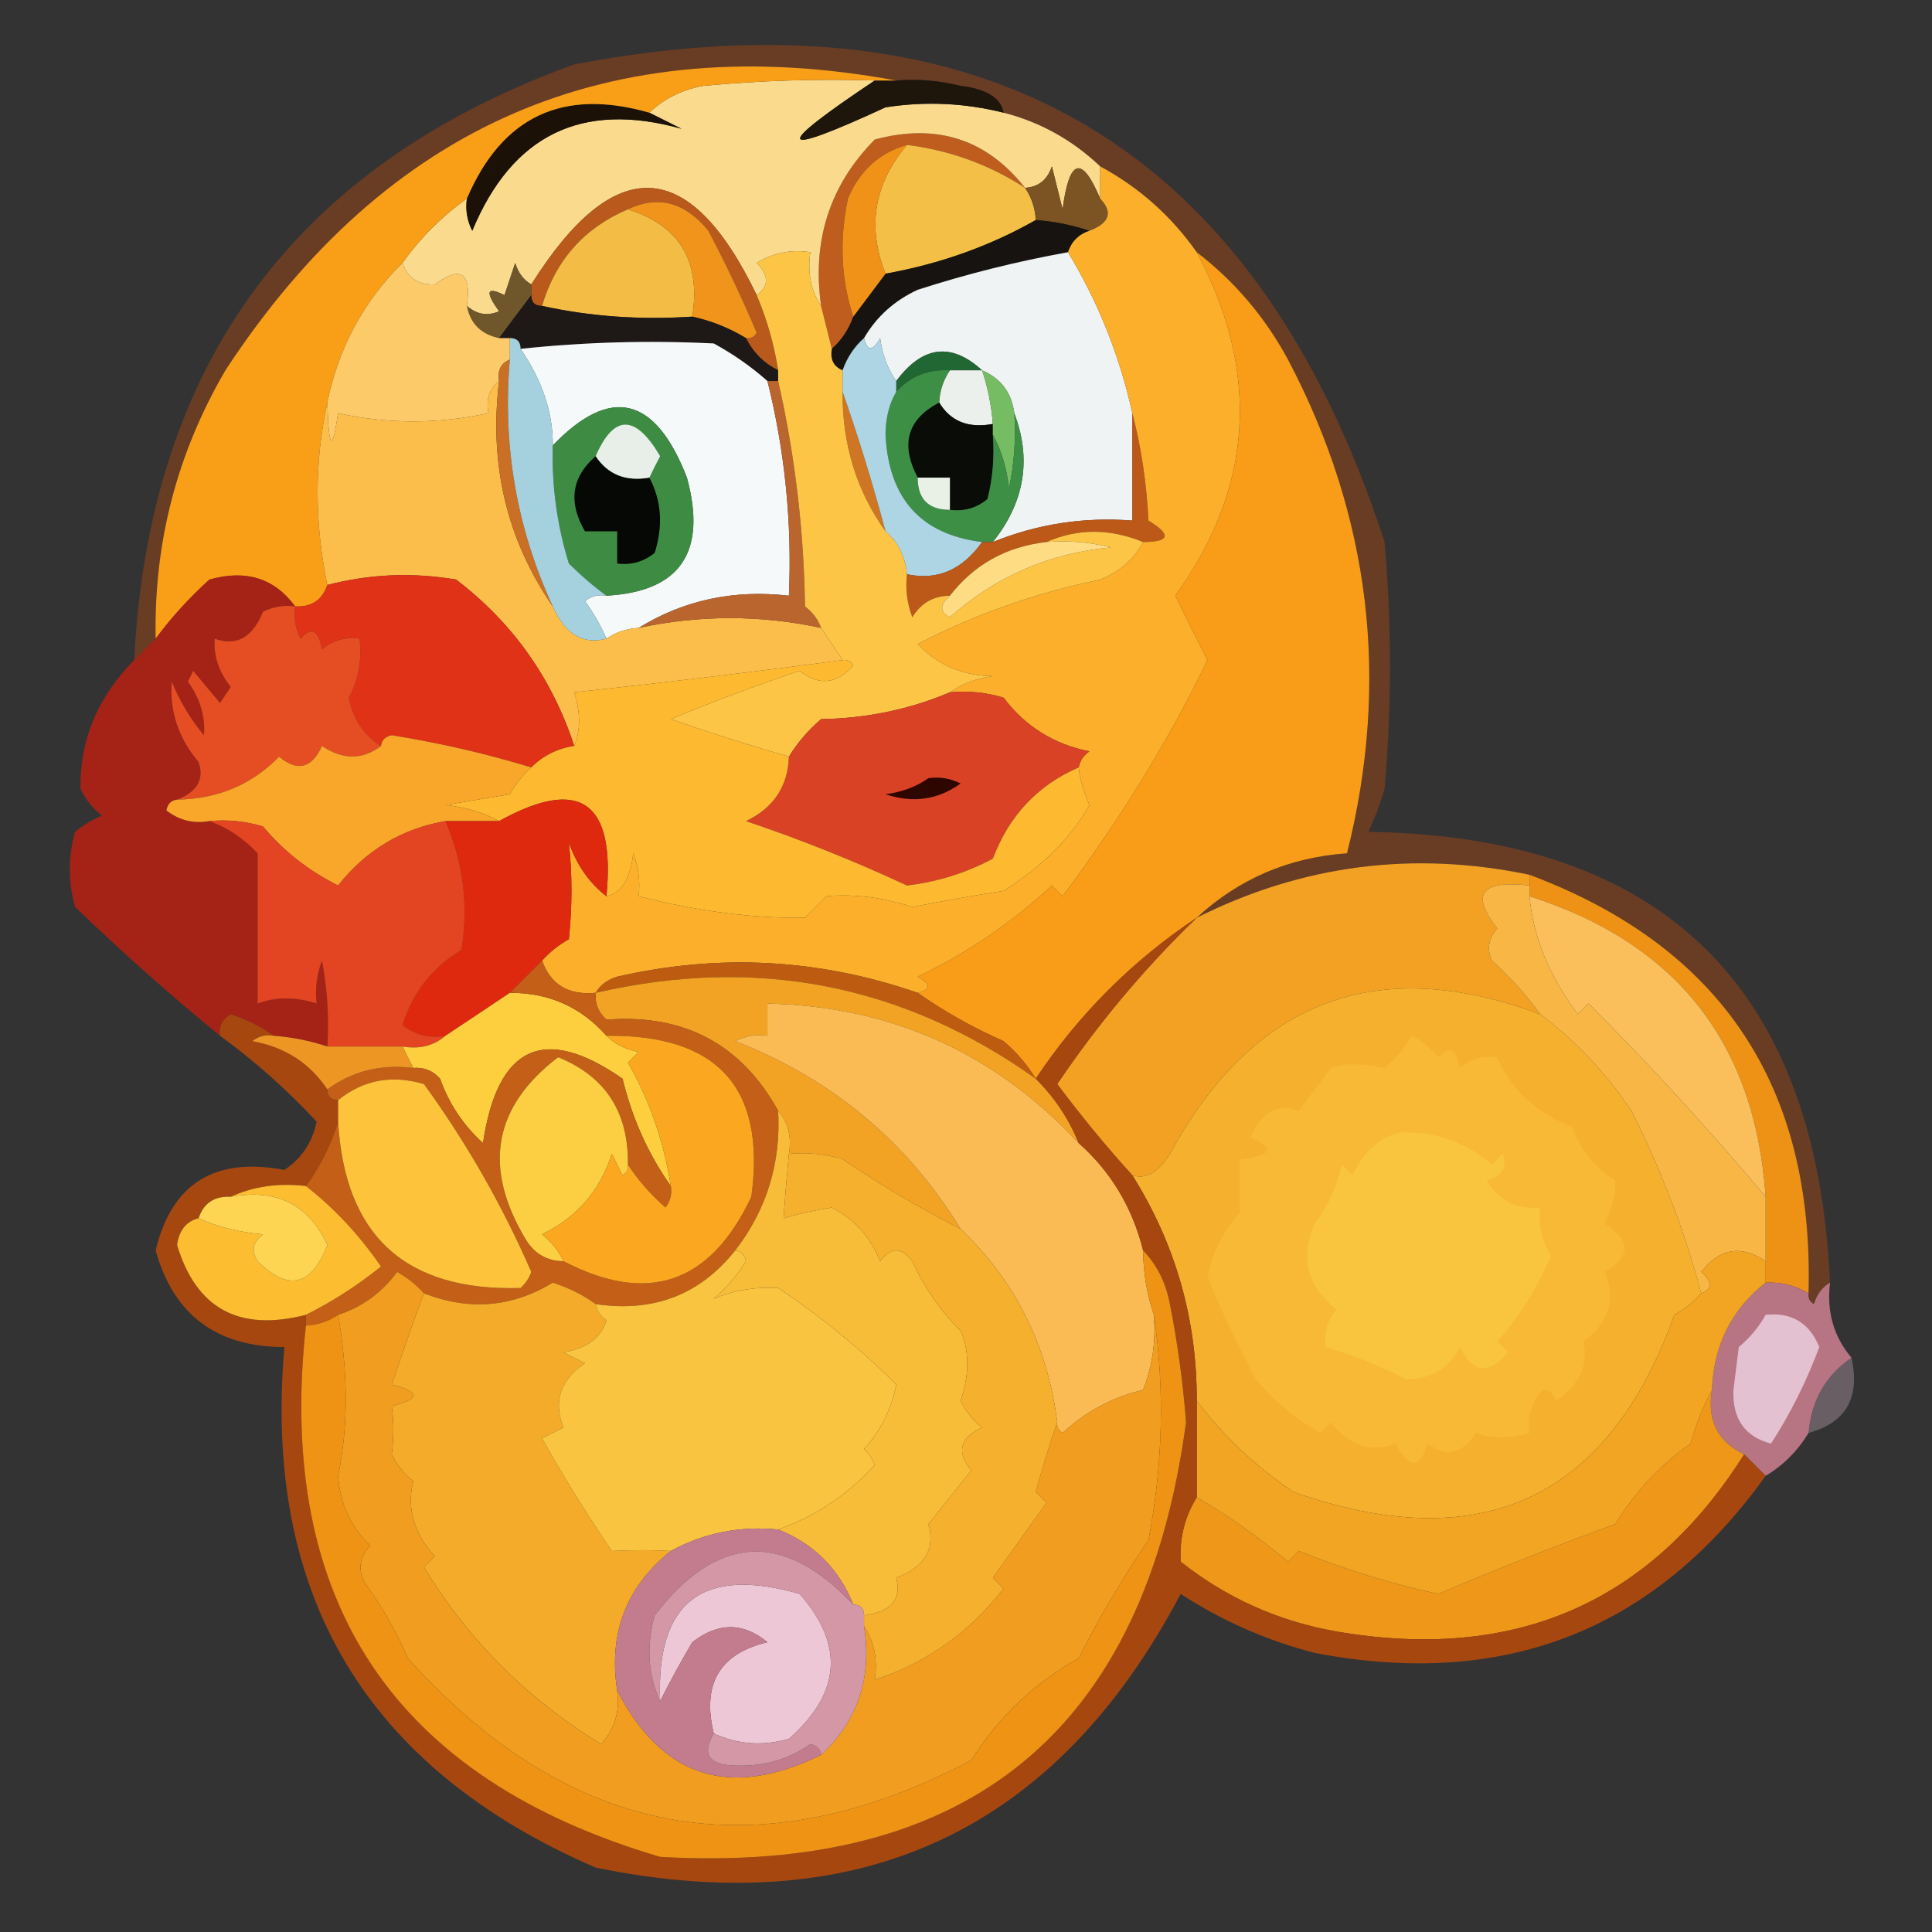 <?xml version="1.0" encoding="UTF-8"?>
<!DOCTYPE svg PUBLIC "-//W3C//DTD SVG 1.1//EN" "http://www.w3.org/Graphics/SVG/1.1/DTD/svg11.dtd">
<svg xmlns="http://www.w3.org/2000/svg" version="1.1" width="180px" height="180px" style="shape-rendering:geometricPrecision; text-rendering:geometricPrecision; image-rendering:optimizeQuality; fill-rule:evenodd; clip-rule:evenodd" xmlns:xlink="http://www.w3.org/1999/xlink">
<rect width="100%" height="100%" fill="#333333" stroke="none"/>
<g><path style="opacity:0.416" fill="#b44910" d="M 170.5,119.5 C 169.778,119.918 169.278,120.584 169,121.5C 168.601,121.272 168.435,120.938 168.5,120.5C 169.03,101.194 160.363,88.194 142.5,81.5C 131.662,79.237 121.328,80.571 111.5,85.5C 115.415,81.879 120.082,79.879 125.5,79.5C 129.527,63.445 127.694,48.111 120,33.5C 117.86,29.538 115.027,26.204 111.5,23.5C 109.12,20.119 106.12,17.453 102.5,15.5C 99.909,13.039 96.909,11.372 93.5,10.5C 93.252,9.124 91.919,8.29 89.5,8C 87.527,7.505 85.527,7.338 83.5,7.5C 56.85,2.572 36.016,11.572 21,34.5C 16.491,42.224 14.324,50.557 14.5,59.5C 13.833,60.167 13.167,60.833 12.5,61.5C 13.885,33.886 27.552,15.386 53.5,6C 91.827,-1.317 116.994,13.517 129,50.5C 129.667,58.167 129.667,65.833 129,73.5C 128.598,74.872 128.098,76.205 127.5,77.5C 154.922,77.921 169.256,91.921 170.5,119.5 Z"/></g>
<g><path style="opacity:1" fill="#be5d1d" d="M 95.5,17.5 C 92.162,15.334 88.495,14.001 84.5,13.5C 81.909,14.254 80.076,15.921 79,18.5C 78.19,22.358 78.357,26.024 79.5,29.5C 79.068,30.709 78.401,31.709 77.5,32.5C 77.167,31.167 76.833,29.833 76.5,28.5C 75.641,22.412 77.307,17.245 81.5,13C 87.25,11.453 91.916,12.953 95.5,17.5 Z"/></g>
<g><path style="opacity:1" fill="#fadb8e" d="M 81.5,7.5 C 71.904,13.905 72.237,14.739 82.5,10C 86.203,9.421 89.869,9.588 93.5,10.5C 96.909,11.372 99.909,13.039 102.5,15.5C 102.5,16.5 102.5,17.5 102.5,18.5C 100.79,14.432 99.623,14.765 99,19.5C 98.667,18.167 98.333,16.833 98,15.5C 97.583,16.756 96.75,17.423 95.5,17.5C 91.916,12.953 87.25,11.453 81.5,13C 77.307,17.245 75.641,22.412 76.5,28.5C 75.549,27.081 75.216,25.415 75.5,23.5C 73.712,23.215 72.045,23.548 70.5,24.5C 71.653,25.687 71.653,26.687 70.5,27.5C 64.258,14.522 57.258,14.189 49.5,26.5C 48.778,26.082 48.278,25.416 48,24.5C 47.667,25.5 47.333,26.5 47,27.5C 45.334,26.66 45.167,27.16 46.5,29C 45.423,29.47 44.423,29.303 43.5,28.5C 43.935,25.387 42.935,24.721 40.5,26.5C 38.962,26.547 37.962,25.88 37.5,24.5C 39.167,22.167 41.167,20.167 43.5,18.5C 43.35,19.552 43.517,20.552 44,21.5C 47.715,12.559 54.215,9.392 63.5,12C 62.473,11.487 61.473,10.987 60.5,10.5C 61.842,9.207 63.509,8.374 65.5,8C 70.823,7.501 76.156,7.334 81.5,7.5 Z"/></g>
<g><path style="opacity:1" fill="#1b1107" d="M 60.5,10.5 C 61.473,10.987 62.473,11.487 63.5,12C 54.215,9.392 47.715,12.559 44,21.5C 43.517,20.552 43.35,19.552 43.5,18.5C 46.773,10.85 52.44,8.183 60.5,10.5 Z"/></g>
<g><path style="opacity:0.999" fill="#1e150b" d="M 81.5,7.5 C 82.167,7.5 82.833,7.5 83.5,7.5C 85.527,7.338 87.527,7.505 89.5,8C 91.919,8.29 93.252,9.124 93.5,10.5C 89.869,9.588 86.203,9.421 82.5,10C 72.237,14.739 71.904,13.905 81.5,7.5 Z"/></g>
<g><path style="opacity:1" fill="#ba591c" d="M 70.5,27.5 C 71.455,29.746 72.122,32.079 72.5,34.5C 71.167,33.833 70.167,32.833 69.5,31.5C 69.938,31.565 70.272,31.399 70.5,31C 69.145,27.788 67.645,24.622 66,21.5C 63.817,18.83 61.317,18.163 58.5,19.5C 54.435,21.233 51.768,24.233 50.5,28.5C 49.833,28.5 49.5,28.167 49.5,27.5C 49.5,27.167 49.5,26.833 49.5,26.5C 57.258,14.189 64.258,14.522 70.5,27.5 Z"/></g>
<g><path style="opacity:1" fill="#f4bf46" d="M 84.5,13.5 C 88.495,14.001 92.162,15.334 95.5,17.5C 96.11,18.391 96.443,19.391 96.5,20.5C 92.246,22.921 87.579,24.588 82.5,25.5C 80.765,21.131 81.431,17.131 84.5,13.5 Z"/></g>
<g><path style="opacity:1" fill="#7c5322" d="M 102.5,18.5 C 103.715,19.779 103.382,20.779 101.5,21.5C 99.85,20.952 98.183,20.619 96.5,20.5C 96.443,19.391 96.11,18.391 95.5,17.5C 96.75,17.423 97.583,16.756 98,15.5C 98.333,16.833 98.667,18.167 99,19.5C 99.623,14.765 100.79,14.432 102.5,18.5 Z"/></g>
<g><path style="opacity:1" fill="#171310" d="M 96.5,20.5 C 98.183,20.619 99.85,20.952 101.5,21.5C 100.5,21.833 99.833,22.5 99.5,23.5C 94.772,24.349 90.105,25.515 85.5,27C 83.34,27.996 81.673,29.496 80.5,31.5C 79.599,32.291 78.932,33.291 78.5,34.5C 77.662,34.158 77.328,33.492 77.5,32.5C 78.401,31.709 79.068,30.709 79.5,29.5C 80.5,28.167 81.5,26.833 82.5,25.5C 87.579,24.588 92.246,22.921 96.5,20.5 Z"/></g>
<g><path style="opacity:1" fill="#f3bd45" d="M 58.5,19.5 C 63.31,21.006 65.31,24.34 64.5,29.5C 59.637,29.82 54.97,29.486 50.5,28.5C 51.768,24.233 54.435,21.233 58.5,19.5 Z"/></g>
<g><path style="opacity:1" fill="#f0941c" d="M 58.5,19.5 C 61.317,18.163 63.817,18.83 66,21.5C 67.645,24.622 69.145,27.788 70.5,31C 70.272,31.399 69.938,31.565 69.5,31.5C 67.951,30.559 66.284,29.892 64.5,29.5C 65.31,24.34 63.31,21.006 58.5,19.5 Z"/></g>
<g><path style="opacity:1" fill="#f0f3f4" d="M 99.5,23.5 C 102.307,28.123 104.307,33.123 105.5,38.5C 105.5,41.833 105.5,45.167 105.5,48.5C 100.969,48.15 96.636,48.817 92.5,50.5C 95.461,46.792 96.127,42.792 94.5,38.5C 94.262,36.596 93.262,35.262 91.5,34.5C 88.623,31.873 85.956,32.206 83.5,35.5C 82.71,34.392 82.21,33.058 82,31.5C 81.31,32.738 80.81,32.738 80.5,31.5C 81.673,29.496 83.34,27.996 85.5,27C 90.105,25.515 94.772,24.349 99.5,23.5 Z"/></g>
<g><path style="opacity:1" fill="#f19218" d="M 84.5,13.5 C 81.431,17.131 80.765,21.131 82.5,25.5C 81.5,26.833 80.5,28.167 79.5,29.5C 78.357,26.024 78.19,22.358 79,18.5C 80.076,15.921 81.909,14.254 84.5,13.5 Z"/></g>
<g><path style="opacity:1" fill="#70572b" d="M 49.5,26.5 C 49.5,26.833 49.5,27.167 49.5,27.5C 48.512,28.795 47.512,30.128 46.5,31.5C 44.81,31.144 43.81,30.144 43.5,28.5C 44.423,29.303 45.423,29.47 46.5,29C 45.167,27.16 45.334,26.66 47,27.5C 47.333,26.5 47.667,25.5 48,24.5C 48.278,25.416 48.778,26.082 49.5,26.5 Z"/></g>
<g><path style="opacity:1" fill="#f99e17" d="M 83.5,7.5 C 82.833,7.5 82.167,7.5 81.5,7.5C 76.156,7.334 70.823,7.501 65.5,8C 63.509,8.374 61.842,9.207 60.5,10.5C 52.44,8.183 46.773,10.85 43.5,18.5C 41.167,20.167 39.167,22.167 37.5,24.5C 33.879,28.071 31.546,32.404 30.5,37.5C 29.289,43.023 29.289,48.69 30.5,54.5C 30.027,55.906 29.027,56.573 27.5,56.5C 25.571,53.865 22.904,53.032 19.5,54C 17.598,55.73 15.931,57.563 14.5,59.5C 14.324,50.557 16.491,42.224 21,34.5C 36.016,11.572 56.85,2.572 83.5,7.5 Z"/></g>
<g><path style="opacity:1" fill="#1e1916" d="M 49.5,27.5 C 49.5,28.167 49.833,28.5 50.5,28.5C 54.97,29.486 59.637,29.82 64.5,29.5C 66.284,29.892 67.951,30.559 69.5,31.5C 70.167,32.833 71.167,33.833 72.5,34.5C 72.5,34.833 72.5,35.167 72.5,35.5C 72.167,35.5 71.833,35.5 71.5,35.5C 69.99,34.164 68.323,32.997 66.5,32C 60.496,31.7 54.496,31.866 48.5,32.5C 48.5,31.833 48.167,31.5 47.5,31.5C 47.167,31.5 46.833,31.5 46.5,31.5C 47.512,30.128 48.512,28.795 49.5,27.5 Z"/></g>
<g><path style="opacity:1" fill="#f6f9fa" d="M 71.5,35.5 C 73.132,42.044 73.799,48.711 73.5,55.5C 68.36,54.91 63.693,55.91 59.5,58.5C 58.391,58.557 57.391,58.89 56.5,59.5C 55.972,58.279 55.305,57.113 54.5,56C 55.094,55.536 55.761,55.369 56.5,55.5C 63.382,55.114 65.882,51.447 64,44.5C 61.051,36.899 56.884,35.899 51.5,41.5C 51.534,38.472 50.534,35.472 48.5,32.5C 54.496,31.866 60.496,31.7 66.5,32C 68.323,32.997 69.99,34.164 71.5,35.5 Z"/></g>
<g><path style="opacity:1" fill="#216733" d="M 91.5,34.5 C 90.5,34.5 89.5,34.5 88.5,34.5C 86.486,34.392 84.82,35.058 83.5,36.5C 83.5,36.167 83.5,35.833 83.5,35.5C 85.956,32.206 88.623,31.873 91.5,34.5 Z"/></g>
<g><path style="opacity:1" fill="#fdca6a" d="M 37.5,24.5 C 37.962,25.88 38.962,26.547 40.5,26.5C 42.935,24.721 43.935,25.387 43.5,28.5C 43.81,30.144 44.81,31.144 46.5,31.5C 46.833,31.5 47.167,31.5 47.5,31.5C 47.5,32.167 47.5,32.833 47.5,33.5C 46.662,33.842 46.328,34.508 46.5,35.5C 45.596,36.209 45.263,37.209 45.5,38.5C 40.807,39.513 36.14,39.513 31.5,38.5C 30.955,42.172 30.622,41.838 30.5,37.5C 31.546,32.404 33.879,28.071 37.5,24.5 Z"/></g>
<g><path style="opacity:1" fill="#ecf0ec" d="M 88.5,34.5 C 89.5,34.5 90.5,34.5 91.5,34.5C 92.038,36.117 92.371,37.784 92.5,39.5C 90.219,39.923 88.552,39.256 87.5,37.5C 87.557,36.391 87.89,35.391 88.5,34.5 Z"/></g>
<g><path style="opacity:1" fill="#0a0c08" d="M 87.5,37.5 C 88.552,39.256 90.219,39.923 92.5,39.5C 92.5,39.833 92.5,40.167 92.5,40.5C 92.662,42.527 92.496,44.527 92,46.5C 90.989,47.337 89.822,47.67 88.5,47.5C 88.5,46.5 88.5,45.5 88.5,44.5C 87.5,44.5 86.5,44.5 85.5,44.5C 83.856,41.397 84.523,39.063 87.5,37.5 Z"/></g>
<g><path style="opacity:1" fill="#76bc62" d="M 91.5,34.5 C 93.262,35.262 94.262,36.596 94.5,38.5C 94.663,40.857 94.497,43.19 94,45.5C 93.802,43.618 93.302,41.952 92.5,40.5C 92.5,40.167 92.5,39.833 92.5,39.5C 92.371,37.784 92.038,36.117 91.5,34.5 Z"/></g>
<g><path style="opacity:1" fill="#ce7624" d="M 78.5,36.5 C 79.969,40.687 81.302,45.02 82.5,49.5C 79.8,45.728 78.466,41.395 78.5,36.5 Z"/></g>
<g><path style="opacity:1" fill="#f99c17" d="M 111.5,23.5 C 115.027,26.204 117.86,29.538 120,33.5C 127.694,48.111 129.527,63.445 125.5,79.5C 120.082,79.879 115.415,81.879 111.5,85.5C 105.494,89.506 100.494,94.506 96.5,100.5C 95.71,99.206 94.71,98.039 93.5,97C 90.609,95.726 87.942,94.226 85.5,92.5C 86.738,92.19 86.738,91.69 85.5,91C 90.137,88.772 94.304,85.939 98,82.5C 98.333,82.833 98.667,83.167 99,83.5C 104.415,76.26 108.915,68.927 112.5,61.5C 111.46,59.477 110.46,57.477 109.5,55.5C 116.787,45.364 117.454,34.697 111.5,23.5 Z"/></g>
<g><path style="opacity:1" fill="#fcbe4b" d="M 46.5,35.5 C 45.548,43.273 47.215,50.273 51.5,56.5C 52.648,59.087 54.315,60.087 56.5,59.5C 57.391,58.89 58.391,58.557 59.5,58.5C 65.188,57.284 70.855,57.284 76.5,58.5C 77.167,59.5 77.833,60.5 78.5,61.5C 70.187,62.607 61.853,63.607 53.5,64.5C 54.096,66.398 54.096,68.065 53.5,69.5C 51.429,63.189 47.763,58.022 42.5,54C 38.446,53.306 34.446,53.473 30.5,54.5C 29.289,48.69 29.289,43.023 30.5,37.5C 30.622,41.838 30.955,42.172 31.5,38.5C 36.14,39.513 40.807,39.513 45.5,38.5C 45.263,37.209 45.596,36.209 46.5,35.5 Z"/></g>
<g><path style="opacity:1" fill="#3d8f45" d="M 88.5,34.5 C 87.89,35.391 87.557,36.391 87.5,37.5C 84.523,39.063 83.856,41.397 85.5,44.5C 85.5,46.5 86.5,47.5 88.5,47.5C 89.822,47.67 90.989,47.337 92,46.5C 92.496,44.527 92.662,42.527 92.5,40.5C 93.302,41.952 93.802,43.618 94,45.5C 94.497,43.19 94.663,40.857 94.5,38.5C 96.127,42.792 95.461,46.792 92.5,50.5C 92.167,50.5 91.833,50.5 91.5,50.5C 85.802,49.795 82.802,46.461 82.5,40.5C 82.511,38.955 82.844,37.622 83.5,36.5C 84.82,35.058 86.486,34.392 88.5,34.5 Z"/></g>
<g><path style="opacity:1" fill="#e9f1e7" d="M 85.5,44.5 C 86.5,44.5 87.5,44.5 88.5,44.5C 88.5,45.5 88.5,46.5 88.5,47.5C 86.5,47.5 85.5,46.5 85.5,44.5 Z"/></g>
<g><path style="opacity:1" fill="#c97026" d="M 47.5,33.5 C 46.807,41.539 48.14,49.205 51.5,56.5C 47.215,50.273 45.548,43.273 46.5,35.5C 46.328,34.508 46.662,33.842 47.5,33.5 Z"/></g>
<g><path style="opacity:1" fill="#add5e3" d="M 80.5,31.5 C 80.81,32.738 81.31,32.738 82,31.5C 82.21,33.058 82.71,34.392 83.5,35.5C 83.5,35.833 83.5,36.167 83.5,36.5C 82.844,37.622 82.511,38.955 82.5,40.5C 82.802,46.461 85.802,49.795 91.5,50.5C 89.646,53.106 87.312,54.106 84.5,53.5C 84.34,51.847 83.674,50.514 82.5,49.5C 81.302,45.02 79.969,40.687 78.5,36.5C 78.5,35.833 78.5,35.167 78.5,34.5C 78.932,33.291 79.599,32.291 80.5,31.5 Z"/></g>
<g><path style="opacity:1" fill="#bc5919" d="M 105.5,38.5 C 106.321,41.641 106.821,44.975 107,48.5C 109.168,49.822 109.001,50.489 106.5,50.5C 103.396,49.225 100.396,49.225 97.5,50.5C 93.759,50.924 90.759,52.59 88.5,55.5C 86.983,55.511 85.816,56.177 85,57.5C 84.51,56.207 84.343,54.873 84.5,53.5C 87.312,54.106 89.646,53.106 91.5,50.5C 91.833,50.5 92.167,50.5 92.5,50.5C 96.636,48.817 100.969,48.15 105.5,48.5C 105.5,45.167 105.5,41.833 105.5,38.5 Z"/></g>
<g><path style="opacity:1" fill="#3e8c44" d="M 56.5,55.5 C 55.312,54.636 54.145,53.636 53,52.5C 51.892,48.914 51.392,45.247 51.5,41.5C 56.884,35.899 61.051,36.899 64,44.5C 65.882,51.447 63.382,55.114 56.5,55.5 Z"/></g>
<g><path style="opacity:1" fill="#d6dcd5" d="M 54.5,49.5 C 55.5,49.5 56.5,49.5 57.5,49.5C 57.5,50.5 57.5,51.5 57.5,52.5C 57.5,51.5 57.5,50.5 57.5,49.5C 56.5,49.5 55.5,49.5 54.5,49.5 Z"/></g>
<g><path style="opacity:1" fill="#060805" d="M 55.5,42.5 C 56.635,44.213 58.302,44.88 60.5,44.5C 61.629,46.628 61.796,48.962 61,51.5C 59.989,52.337 58.822,52.67 57.5,52.5C 57.5,51.5 57.5,50.5 57.5,49.5C 56.5,49.5 55.5,49.5 54.5,49.5C 52.914,46.784 53.247,44.45 55.5,42.5 Z"/></g>
<g><path style="opacity:1" fill="#e8efe9" d="M 60.5,44.5 C 58.302,44.88 56.635,44.213 55.5,42.5C 57.198,38.585 59.198,38.585 61.5,42.5C 61.137,43.184 60.804,43.85 60.5,44.5 Z"/></g>
<g><path style="opacity:1" fill="#a5d0de" d="M 47.5,31.5 C 48.167,31.5 48.5,31.833 48.5,32.5C 50.534,35.472 51.534,38.472 51.5,41.5C 51.392,45.247 51.892,48.914 53,52.5C 54.145,53.636 55.312,54.636 56.5,55.5C 55.761,55.369 55.094,55.536 54.5,56C 55.305,57.113 55.972,58.279 56.5,59.5C 54.315,60.087 52.648,59.087 51.5,56.5C 48.14,49.205 46.807,41.539 47.5,33.5C 47.5,32.833 47.5,32.167 47.5,31.5 Z"/></g>
<g><path style="opacity:1" fill="#ba642e" d="M 71.5,35.5 C 71.833,35.5 72.167,35.5 72.5,35.5C 74.06,42.381 74.894,49.381 75,56.5C 75.717,57.044 76.217,57.711 76.5,58.5C 70.855,57.284 65.188,57.284 59.5,58.5C 63.693,55.91 68.36,54.91 73.5,55.5C 73.799,48.711 73.132,42.044 71.5,35.5 Z"/></g>
<g><path style="opacity:1" fill="#fbaf2b" d="M 102.5,15.5 C 106.12,17.453 109.12,20.119 111.5,23.5C 117.454,34.697 116.787,45.364 109.5,55.5C 110.46,57.477 111.46,59.477 112.5,61.5C 108.915,68.927 104.415,76.26 99,83.5C 98.667,83.167 98.333,82.833 98,82.5C 94.304,85.939 90.137,88.772 85.5,91C 86.738,91.69 86.738,92.19 85.5,92.5C 76.318,89.317 66.985,88.817 57.5,91C 56.584,91.278 55.917,91.778 55.5,92.5C 52.966,92.741 51.3,91.741 50.5,89.5C 51.172,88.733 52.005,88.066 53,87.5C 53.32,84.46 53.32,81.46 53,78.5C 53.736,80.596 54.903,82.263 56.5,83.5C 57.876,83.252 58.71,81.919 59,79.5C 59.49,80.793 59.657,82.127 59.5,83.5C 65.079,84.915 70.245,85.581 75,85.5C 75.667,84.833 76.333,84.167 77,83.5C 79.575,83.269 82.241,83.602 85,84.5C 87.824,83.946 90.657,83.446 93.5,83C 97.174,80.664 99.841,77.997 101.5,75C 100.92,73.665 100.587,72.499 100.5,71.5C 100.611,70.883 100.944,70.383 101.5,70C 98.193,69.347 95.527,67.68 93.5,65C 91.866,64.507 90.199,64.34 88.5,64.5C 89.609,63.71 90.942,63.21 92.5,63C 89.671,62.953 87.337,61.953 85.5,60C 90.803,57.249 96.469,55.249 102.5,54C 104.319,53.26 105.652,52.093 106.5,50.5C 109.001,50.489 109.168,49.822 107,48.5C 106.821,44.975 106.321,41.641 105.5,38.5C 104.307,33.123 102.307,28.123 99.5,23.5C 99.833,22.5 100.5,21.833 101.5,21.5C 103.382,20.779 103.715,19.779 102.5,18.5C 102.5,17.5 102.5,16.5 102.5,15.5 Z"/></g>
<g><path style="opacity:1" fill="#fcc545" d="M 76.5,28.5 C 76.833,29.833 77.167,31.167 77.5,32.5C 77.328,33.492 77.662,34.158 78.5,34.5C 78.5,35.167 78.5,35.833 78.5,36.5C 78.466,41.395 79.8,45.728 82.5,49.5C 83.674,50.514 84.34,51.847 84.5,53.5C 84.343,54.873 84.51,56.207 85,57.5C 85.816,56.177 86.983,55.511 88.5,55.5C 87.537,56.364 87.537,57.03 88.5,57.5C 92.759,53.706 97.759,51.539 103.5,51C 101.527,50.505 99.527,50.338 97.5,50.5C 100.396,49.225 103.396,49.225 106.5,50.5C 105.652,52.093 104.319,53.26 102.5,54C 96.469,55.249 90.803,57.249 85.5,60C 87.337,61.953 89.671,62.953 92.5,63C 90.942,63.21 89.609,63.71 88.5,64.5C 84.752,66.092 80.752,66.925 76.5,67C 75.29,68.039 74.29,69.206 73.5,70.5C 69.65,69.383 65.984,68.217 62.5,67C 66.292,65.414 70.292,63.914 74.5,62.5C 76.28,63.915 77.946,63.748 79.5,62C 79.272,61.601 78.938,61.435 78.5,61.5C 77.833,60.5 77.167,59.5 76.5,58.5C 76.217,57.711 75.717,57.044 75,56.5C 74.894,49.381 74.06,42.381 72.5,35.5C 72.5,35.167 72.5,34.833 72.5,34.5C 72.122,32.079 71.455,29.746 70.5,27.5C 71.653,26.687 71.653,25.687 70.5,24.5C 72.045,23.548 73.712,23.215 75.5,23.5C 75.216,25.415 75.549,27.081 76.5,28.5 Z"/></g>
<g><path style="opacity:1" fill="#fedc83" d="M 97.5,50.5 C 99.527,50.338 101.527,50.505 103.5,51C 97.759,51.539 92.759,53.706 88.5,57.5C 87.537,57.03 87.537,56.364 88.5,55.5C 90.759,52.59 93.759,50.924 97.5,50.5 Z"/></g>
<g><path style="opacity:1" fill="#e03216" d="M 53.5,69.5 C 51.938,69.733 50.605,70.4 49.5,71.5C 45.346,70.23 41.013,69.23 36.5,68.5C 35.893,68.624 35.56,68.957 35.5,69.5C 33.915,68.526 32.915,67.026 32.5,65C 33.406,63.3 33.739,61.467 33.5,59.5C 32.178,59.33 31.011,59.663 30,60.5C 29.683,58.699 29.016,58.366 28,59.5C 27.517,58.552 27.351,57.552 27.5,56.5C 29.027,56.573 30.027,55.906 30.5,54.5C 34.446,53.473 38.446,53.306 42.5,54C 47.763,58.022 51.429,63.189 53.5,69.5 Z"/></g>
<g><path style="opacity:0.677" fill="#db1d09" d="M 27.5,56.5 C 26.448,56.35 25.448,56.517 24.5,57C 23.521,59.403 22.021,60.236 20,59.5C 19.885,61.107 20.385,62.607 21.5,64C 21.167,64.5 20.833,65 20.5,65.5C 19.667,64.5 18.833,63.5 18,62.5C 17.833,62.833 17.667,63.167 17.5,63.5C 18.64,65.078 19.14,66.745 19,68.5C 17.748,66.999 16.748,65.332 16,63.5C 15.79,66.269 16.623,68.769 18.5,71C 19.049,72.596 18.382,73.763 16.5,74.5C 15.957,74.56 15.624,74.893 15.5,75.5C 16.689,76.429 18.022,76.762 19.5,76.5C 21.19,77.103 22.69,78.103 24,79.5C 24,84.167 24,88.833 24,93.5C 25.707,92.862 27.54,92.862 29.5,93.5C 29.343,92.127 29.51,90.793 30,89.5C 30.497,92.146 30.664,94.813 30.5,97.5C 28.883,96.962 27.216,96.629 25.5,96.5C 24.359,95.661 23.026,94.994 21.5,94.5C 20.703,94.957 20.369,95.624 20.5,96.5C 15.897,92.737 11.397,88.737 7,84.5C 6.333,82.167 6.333,79.833 7,77.5C 7.75,76.874 8.584,76.374 9.5,76C 8.643,75.311 7.977,74.478 7.5,73.5C 7.429,68.951 9.096,64.951 12.5,61.5C 13.167,60.833 13.833,60.167 14.5,59.5C 15.931,57.563 17.598,55.73 19.5,54C 22.904,53.032 25.571,53.865 27.5,56.5 Z"/></g>
<g><path style="opacity:1" fill="#e54e23" d="M 27.5,56.5 C 27.351,57.552 27.517,58.552 28,59.5C 29.016,58.366 29.683,58.699 30,60.5C 31.011,59.663 32.178,59.33 33.5,59.5C 33.739,61.467 33.406,63.3 32.5,65C 32.915,67.026 33.915,68.526 35.5,69.5C 33.777,70.807 31.944,70.807 30,69.5C 29.047,71.592 27.714,71.925 26,70.5C 23.462,73.106 20.295,74.439 16.5,74.5C 18.382,73.763 19.049,72.596 18.5,71C 16.623,68.769 15.79,66.269 16,63.5C 16.748,65.332 17.748,66.999 19,68.5C 19.14,66.745 18.64,65.078 17.5,63.5C 17.667,63.167 17.833,62.833 18,62.5C 18.833,63.5 19.667,64.5 20.5,65.5C 20.833,65 21.167,64.5 21.5,64C 20.385,62.607 19.885,61.107 20,59.5C 22.021,60.236 23.521,59.403 24.5,57C 25.448,56.517 26.448,56.35 27.5,56.5 Z"/></g>
<g><path style="opacity:1" fill="#d94224" d="M 88.5,64.5 C 90.199,64.34 91.866,64.507 93.5,65C 95.527,67.68 98.193,69.347 101.5,70C 100.944,70.383 100.611,70.883 100.5,71.5C 96.681,73.155 94.014,75.989 92.5,80C 89.991,81.337 87.324,82.17 84.5,82.5C 79.613,80.223 74.613,78.223 69.5,76.5C 72.072,75.272 73.405,73.272 73.5,70.5C 74.29,69.206 75.29,68.039 76.5,67C 80.752,66.925 84.752,66.092 88.5,64.5 Z"/></g>
<g><path style="opacity:1" fill="#fdb92f" d="M 78.5,61.5 C 78.938,61.435 79.272,61.601 79.5,62C 77.946,63.748 76.28,63.915 74.5,62.5C 70.292,63.914 66.292,65.414 62.5,67C 65.984,68.217 69.65,69.383 73.5,70.5C 73.405,73.272 72.072,75.272 69.5,76.5C 74.613,78.223 79.613,80.223 84.5,82.5C 87.324,82.17 89.991,81.337 92.5,80C 94.014,75.989 96.681,73.155 100.5,71.5C 100.587,72.499 100.92,73.665 101.5,75C 99.841,77.997 97.174,80.664 93.5,83C 90.657,83.446 87.824,83.946 85,84.5C 82.241,83.602 79.575,83.269 77,83.5C 76.333,84.167 75.667,84.833 75,85.5C 70.245,85.581 65.079,84.915 59.5,83.5C 59.657,82.127 59.49,80.793 59,79.5C 58.71,81.919 57.876,83.252 56.5,83.5C 57.356,74.661 54.023,72.328 46.5,76.5C 45.048,75.698 43.382,75.198 41.5,75C 43.5,74.667 45.5,74.333 47.5,74C 48.066,73.005 48.733,72.172 49.5,71.5C 50.605,70.4 51.938,69.733 53.5,69.5C 54.096,68.065 54.096,66.398 53.5,64.5C 61.853,63.607 70.187,62.607 78.5,61.5 Z"/></g>
<g><path style="opacity:1" fill="#f9a72a" d="M 49.5,71.5 C 48.733,72.172 48.066,73.005 47.5,74C 45.5,74.333 43.5,74.667 41.5,75C 43.382,75.198 45.048,75.698 46.5,76.5C 44.833,76.5 43.167,76.5 41.5,76.5C 37.447,77.204 34.113,79.204 31.5,82.5C 28.764,81.138 26.431,79.304 24.5,77C 22.866,76.507 21.199,76.34 19.5,76.5C 18.022,76.762 16.689,76.429 15.5,75.5C 15.624,74.893 15.957,74.56 16.5,74.5C 20.295,74.439 23.462,73.106 26,70.5C 27.714,71.925 29.047,71.592 30,69.5C 31.944,70.807 33.777,70.807 35.5,69.5C 35.56,68.957 35.893,68.624 36.5,68.5C 41.013,69.23 45.346,70.23 49.5,71.5 Z"/></g>
<g><path style="opacity:1" fill="#2d0600" d="M 86.5,72.5 C 87.552,72.35 88.552,72.517 89.5,73C 87.386,74.518 85.053,74.851 82.5,74C 84.058,73.79 85.391,73.29 86.5,72.5 Z"/></g>
<g><path style="opacity:1" fill="#df290f" d="M 56.5,83.5 C 54.903,82.263 53.736,80.596 53,78.5C 53.32,81.46 53.32,84.46 53,87.5C 52.005,88.066 51.172,88.733 50.5,89.5C 49.5,90.5 48.5,91.5 47.5,92.5C 45.537,93.82 43.537,95.153 41.5,96.5C 40.022,96.762 38.689,96.429 37.5,95.5C 38.472,92.446 40.306,90.113 43,88.5C 43.667,84.339 43.167,80.339 41.5,76.5C 43.167,76.5 44.833,76.5 46.5,76.5C 54.023,72.328 57.356,74.661 56.5,83.5 Z"/></g>
<g><path style="opacity:1" fill="#e34522" d="M 19.5,76.5 C 21.199,76.34 22.866,76.507 24.5,77C 26.431,79.304 28.764,81.138 31.5,82.5C 34.113,79.204 37.447,77.204 41.5,76.5C 43.167,80.339 43.667,84.339 43,88.5C 40.306,90.113 38.472,92.446 37.5,95.5C 38.689,96.429 40.022,96.762 41.5,96.5C 40.432,97.434 39.099,97.768 37.5,97.5C 35.167,97.5 32.833,97.5 30.5,97.5C 30.664,94.813 30.497,92.146 30,89.5C 29.51,90.793 29.343,92.127 29.5,93.5C 27.54,92.862 25.707,92.862 24,93.5C 24,88.833 24,84.167 24,79.5C 22.69,78.103 21.19,77.103 19.5,76.5 Z"/></g>
<g><path style="opacity:1" fill="#ee9216" d="M 142.5,81.5 C 160.363,88.194 169.03,101.194 168.5,120.5C 167.292,119.766 165.959,119.433 164.5,119.5C 164.5,118.833 164.5,118.167 164.5,117.5C 164.5,115.5 164.5,113.5 164.5,111.5C 163.529,97.193 156.196,87.86 142.5,83.5C 142.5,83.167 142.5,82.833 142.5,82.5C 142.5,82.167 142.5,81.833 142.5,81.5 Z"/></g>
<g><path style="opacity:1" fill="#f2a123" d="M 142.5,81.5 C 142.5,81.833 142.5,82.167 142.5,82.5C 137.977,81.977 136.977,83.31 139.5,86.5C 138.674,87.451 138.508,88.451 139,89.5C 140.707,91.037 142.207,92.704 143.5,94.5C 128.317,88.835 116.817,93.168 109,107.5C 107.917,109.241 106.75,109.907 105.5,109.5C 103.066,106.829 100.733,103.996 98.5,101C 102.292,95.375 106.625,90.208 111.5,85.5C 121.328,80.571 131.662,79.237 142.5,81.5 Z"/></g>
<g><path style="opacity:1" fill="#bd5c11" d="M 85.5,92.5 C 87.942,94.226 90.609,95.726 93.5,97C 94.71,98.039 95.71,99.206 96.5,100.5C 84.153,91.706 70.486,89.04 55.5,92.5C 55.917,91.778 56.584,91.278 57.5,91C 66.985,88.817 76.318,89.317 85.5,92.5 Z"/></g>
<g><path style="opacity:1" fill="#f5b02d" d="M 143.5,94.5 C 146.783,96.953 149.616,99.953 152,103.5C 154.803,109.075 156.97,114.741 158.5,120.5C 157.828,121.267 156.995,121.934 156,122.5C 149.844,139.657 138.011,145.157 120.5,139C 116.948,136.592 113.948,133.759 111.5,130.5C 111.518,122.903 109.518,115.903 105.5,109.5C 106.75,109.907 107.917,109.241 109,107.5C 116.817,93.168 128.317,88.835 143.5,94.5 Z"/></g>
<g><path style="opacity:1" fill="#fdce3d" d="M 47.5,92.5 C 51.129,92.483 54.129,93.816 56.5,96.5C 57.263,97.268 58.263,97.768 59.5,98C 59.167,98.333 58.833,98.667 58.5,99C 60.513,102.504 61.846,106.337 62.5,110.5C 60.411,107.563 58.911,104.23 58,100.5C 50.689,95.42 46.355,97.42 45,106.5C 43.171,104.844 41.837,102.844 41,100.5C 40.329,99.748 39.496,99.414 38.5,99.5C 38.167,98.833 37.833,98.167 37.5,97.5C 39.099,97.768 40.432,97.434 41.5,96.5C 43.537,95.153 45.537,93.82 47.5,92.5 Z"/></g>
<g><path style="opacity:1" fill="#f7b936" d="M 131.5,96.5 C 132.458,96.953 133.292,97.62 134,98.5C 135.016,97.366 135.683,97.699 136,99.5C 137.011,98.663 138.178,98.33 139.5,98.5C 140.812,101.536 143.146,103.702 146.5,105C 147.255,107.133 148.588,108.8 150.5,110C 150.539,111.245 150.205,112.578 149.5,114C 151.984,115.606 151.984,117.106 149.5,118.5C 150.604,121.067 149.937,123.233 147.5,125C 148.03,127.136 147.197,128.97 145,130.5C 144.333,129.167 143.667,129.167 143,130.5C 142.517,131.448 142.351,132.448 142.5,133.5C 140.669,134.052 139.003,134.052 137.5,133.5C 136.251,135.475 134.751,135.809 133,134.5C 132.309,136.891 131.309,136.891 130,134.5C 127.684,135.367 125.684,134.701 124,132.5C 123.667,132.833 123.333,133.167 123,133.5C 120.708,132.21 118.708,130.543 117,128.5C 115.187,125.06 113.687,121.893 112.5,119C 112.955,116.688 113.955,114.688 115.5,113C 115.5,111.333 115.5,109.667 115.5,108C 118.544,107.641 118.878,106.974 116.5,106C 117.479,103.597 118.979,102.764 121,103.5C 122,102.167 123,100.833 124,99.5C 125.104,99.051 126.771,99.051 129,99.5C 130.045,98.627 130.878,97.627 131.5,96.5 Z"/></g>
<g><path style="opacity:1" fill="#fabe5a" d="M 142.5,83.5 C 156.196,87.86 163.529,97.193 164.5,111.5C 159.21,105.208 153.71,99.208 148,93.5C 147.667,93.833 147.333,94.167 147,94.5C 144.329,90.921 142.829,87.254 142.5,83.5 Z"/></g>
<g><path style="opacity:1" fill="#f8b745" d="M 142.5,82.5 C 142.5,82.833 142.5,83.167 142.5,83.5C 142.829,87.254 144.329,90.921 147,94.5C 147.333,94.167 147.667,93.833 148,93.5C 153.71,99.208 159.21,105.208 164.5,111.5C 164.5,113.5 164.5,115.5 164.5,117.5C 162.227,115.961 160.227,116.294 158.5,118.5C 159.55,119.429 159.55,120.095 158.5,120.5C 156.97,114.741 154.803,109.075 152,103.5C 149.616,99.953 146.783,96.953 143.5,94.5C 142.207,92.704 140.707,91.037 139,89.5C 138.508,88.451 138.674,87.451 139.5,86.5C 136.977,83.31 137.977,81.977 142.5,82.5 Z"/></g>
<g><path style="opacity:1" fill="#f2a324" d="M 96.5,100.5 C 98.252,102.246 99.585,104.246 100.5,106.5C 92.671,98.086 83.004,93.752 71.5,93.5C 71.5,94.5 71.5,95.5 71.5,96.5C 70.448,96.35 69.448,96.517 68.5,97C 77.513,100.521 84.513,106.354 89.5,114.5C 85.737,112.587 82.071,110.421 78.5,108C 76.866,107.506 75.199,107.34 73.5,107.5C 73.768,105.901 73.434,104.568 72.5,103.5C 69.059,97.278 63.726,94.444 56.5,95C 55.748,94.329 55.414,93.496 55.5,92.5C 70.486,89.04 84.153,91.706 96.5,100.5 Z"/></g>
<g><path style="opacity:1" fill="#fabb54" d="M 100.5,106.5 C 103.502,109.161 105.502,112.495 106.5,116.5C 106.517,118.565 106.85,120.565 107.5,122.5C 107.708,124.92 107.374,127.253 106.5,129.5C 103.64,130.18 101.14,131.513 99,133.5C 98.601,133.272 98.435,132.938 98.5,132.5C 97.594,125.355 94.594,119.355 89.5,114.5C 84.513,106.354 77.513,100.521 68.5,97C 69.448,96.517 70.448,96.35 71.5,96.5C 71.5,95.5 71.5,94.5 71.5,93.5C 83.004,93.752 92.671,98.086 100.5,106.5 Z"/></g>
<g><path style="opacity:1" fill="#f9c53f" d="M 130.5,105.5 C 133.747,105.415 136.581,106.415 139,108.5C 139.333,108.167 139.667,107.833 140,107.5C 140.456,108.744 139.956,109.577 138.5,110C 139.653,111.883 141.319,112.716 143.5,112.5C 143.286,114.144 143.62,115.644 144.5,117C 143.266,119.924 141.599,122.591 139.5,125C 139.833,125.333 140.167,125.667 140.5,126C 138.729,128.113 137.229,127.947 136,125.5C 134.972,127.516 133.305,128.516 131,128.5C 128.59,127.252 126.09,126.252 123.5,125.5C 123.33,124.178 123.663,123.011 124.5,122C 121.762,119.796 121.095,117.129 122.5,114C 123.742,112.349 124.576,110.515 125,108.5C 125.333,108.833 125.667,109.167 126,109.5C 127.115,107.215 128.615,105.882 130.5,105.5 Z"/></g>
<g><path style="opacity:1" fill="#c45f17" d="M 50.5,89.5 C 51.3,91.741 52.966,92.741 55.5,92.5C 55.414,93.496 55.748,94.329 56.5,95C 63.726,94.444 69.059,97.278 72.5,103.5C 72.763,108.375 71.43,112.708 68.5,116.5C 65.215,120.634 60.882,122.301 55.5,121.5C 54.359,120.661 53.026,119.994 51.5,119.5C 47.722,121.803 43.722,122.137 39.5,120.5C 38.828,119.733 37.995,119.066 37,118.5C 35.568,120.439 33.735,121.772 31.5,122.5C 30.609,123.11 29.609,123.443 28.5,123.5C 28.5,123.167 28.5,122.833 28.5,122.5C 30.942,121.281 33.276,119.781 35.5,118C 33.482,115.066 31.148,112.566 28.5,110.5C 29.842,108.639 30.842,106.639 31.5,104.5C 32.12,115.151 37.787,120.317 48.5,120C 48.957,119.586 49.291,119.086 49.5,118.5C 46.799,112.301 43.466,106.467 39.5,101C 36.502,100.109 33.836,100.609 31.5,102.5C 30.833,102.5 30.5,102.167 30.5,101.5C 32.8,99.798 35.467,99.132 38.5,99.5C 39.496,99.414 40.329,99.748 41,100.5C 41.837,102.844 43.171,104.844 45,106.5C 46.355,97.42 50.689,95.42 58,100.5C 58.911,104.23 60.411,107.563 62.5,110.5C 62.631,111.239 62.464,111.906 62,112.5C 60.595,111.269 59.429,109.936 58.5,108.5C 58.566,103.615 56.4,100.281 52,98.5C 45.951,103.117 44.951,108.784 49,115.5C 49.816,116.823 50.983,117.489 52.5,117.5C 60.351,121.599 66.184,119.599 70,111.5C 71.381,101.375 66.881,96.375 56.5,96.5C 54.129,93.816 51.129,92.483 47.5,92.5C 48.5,91.5 49.5,90.5 50.5,89.5 Z"/></g>
<g><path style="opacity:0.298" fill="#e5c4d3" d="M 172.5,126.5 C 173.32,130.222 171.987,132.555 168.5,133.5C 168.772,130.456 170.105,128.123 172.5,126.5 Z"/></g>
<g><path style="opacity:1" fill="#b77483" d="M 164.5,119.5 C 165.959,119.433 167.292,119.766 168.5,120.5C 168.435,120.938 168.601,121.272 169,121.5C 169.278,120.584 169.778,119.918 170.5,119.5C 170.166,122.188 170.832,124.521 172.5,126.5C 170.105,128.123 168.772,130.456 168.5,133.5C 167.473,135.194 166.139,136.527 164.5,137.5C 163.833,136.833 163.167,136.167 162.5,135.5C 160.025,134.313 159.025,132.313 159.5,129.5C 159.659,125.326 161.325,121.992 164.5,119.5 Z"/></g>
<g><path style="opacity:1" fill="#e4c1d0" d="M 164.5,122.5 C 166.912,122.244 168.579,123.244 169.5,125.5C 168.305,128.709 166.805,131.709 165,134.5C 162.559,133.85 161.392,132.183 161.5,129.5C 161.667,128.167 161.833,126.833 162,125.5C 163.045,124.627 163.878,123.627 164.5,122.5 Z"/></g>
<g><path style="opacity:1" fill="#ef9718" d="M 159.5,129.5 C 159.025,132.313 160.025,134.313 162.5,135.5C 153.752,149.362 141.085,154.862 124.5,152C 119.098,151.048 114.265,148.882 110,145.5C 109.879,143.316 110.379,141.316 111.5,139.5C 114.364,141.156 117.198,143.156 120,145.5C 120.333,145.167 120.667,144.833 121,144.5C 125.414,146.264 129.747,147.597 134,148.5C 139.459,146.186 144.959,144.019 150.5,142C 152.311,139.022 154.644,136.522 157.5,134.5C 158.028,132.664 158.694,130.997 159.5,129.5 Z"/></g>
<g><path style="opacity:1" fill="#f2a423" d="M 164.5,117.5 C 164.5,118.167 164.5,118.833 164.5,119.5C 161.325,121.992 159.659,125.326 159.5,129.5C 158.694,130.997 158.028,132.664 157.5,134.5C 154.644,136.522 152.311,139.022 150.5,142C 144.959,144.019 139.459,146.186 134,148.5C 129.747,147.597 125.414,146.264 121,144.5C 120.667,144.833 120.333,145.167 120,145.5C 117.198,143.156 114.364,141.156 111.5,139.5C 111.5,136.5 111.5,133.5 111.5,130.5C 113.948,133.759 116.948,136.592 120.5,139C 138.011,145.157 149.844,139.657 156,122.5C 156.995,121.934 157.828,121.267 158.5,120.5C 159.55,120.095 159.55,119.429 158.5,118.5C 160.227,116.294 162.227,115.961 164.5,117.5 Z"/></g>
<g><path style="opacity:0.957" fill="#ac480f" d="M 111.5,85.5 C 106.625,90.208 102.292,95.375 98.5,101C 100.733,103.996 103.066,106.829 105.5,109.5C 109.518,115.903 111.518,122.903 111.5,130.5C 111.5,133.5 111.5,136.5 111.5,139.5C 110.379,141.316 109.879,143.316 110,145.5C 114.265,148.882 119.098,151.048 124.5,152C 141.085,154.862 153.752,149.362 162.5,135.5C 163.167,136.167 163.833,136.833 164.5,137.5C 154.196,151.888 140.196,157.388 122.5,154C 118.025,152.845 113.858,151.012 110,148.5C 98.373,170.56 80.206,179.06 55.5,174C 34.135,164.762 24.468,148.596 26.5,125.5C 20.174,125.498 16.174,122.498 14.5,116.5C 15.995,110.27 19.995,107.77 26.5,109C 28.099,107.934 29.099,106.434 29.5,104.5C 26.696,101.488 23.696,98.822 20.5,96.5C 20.369,95.624 20.703,94.957 21.5,94.5C 23.026,94.994 24.359,95.661 25.5,96.5C 24.761,96.369 24.094,96.536 23.5,97C 26.527,97.545 28.86,99.045 30.5,101.5C 30.5,102.167 30.833,102.5 31.5,102.5C 31.5,103.167 31.5,103.833 31.5,104.5C 30.842,106.639 29.842,108.639 28.5,110.5C 25.941,110.198 23.607,110.532 21.5,111.5C 19.973,111.427 18.973,112.094 18.5,113.5C 17.351,113.791 16.684,114.624 16.5,116C 18.281,121.93 22.281,124.096 28.5,122.5C 28.5,122.833 28.5,123.167 28.5,123.5C 25.686,149.189 36.686,165.689 61.5,173C 90.34,174.662 106.673,161.162 110.5,132.5C 110.217,128.804 109.717,125.137 109,121.5C 108.626,119.509 107.793,117.842 106.5,116.5C 105.502,112.495 103.502,109.161 100.5,106.5C 99.585,104.246 98.252,102.246 96.5,100.5C 100.494,94.506 105.494,89.506 111.5,85.5 Z"/></g>
<g><path style="opacity:1" fill="#f4ab29" d="M 55.5,121.5 C 55.611,122.117 55.944,122.617 56.5,123C 56.048,124.612 54.715,125.612 52.5,126C 53.167,126.333 53.833,126.667 54.5,127C 52.192,128.588 51.525,130.588 52.5,133C 51.833,133.333 51.167,133.667 50.5,134C 52.307,137.266 54.474,140.766 57,144.5C 58.951,144.402 60.785,144.402 62.5,144.5C 58.344,147.82 56.678,152.154 57.5,157.5C 57.769,159.429 57.269,161.095 56,162.5C 49.09,158.257 43.59,152.757 39.5,146C 39.833,145.667 40.167,145.333 40.5,145C 38.545,142.832 37.879,140.498 38.5,138C 37.643,137.311 36.977,136.478 36.5,135.5C 36.694,133.93 36.694,132.43 36.5,131C 39.167,130.333 39.167,129.667 36.5,129C 37.586,125.773 38.586,122.939 39.5,120.5C 43.722,122.137 47.722,121.803 51.5,119.5C 53.026,119.994 54.359,120.661 55.5,121.5 Z"/></g>
<g><path style="opacity:1" fill="#f9c43f" d="M 68.5,116.5 C 69.043,116.56 69.376,116.893 69.5,117.5C 68.687,118.814 67.687,119.981 66.5,121C 68.345,120.217 70.345,119.884 72.5,120C 76.482,122.652 80.149,125.652 83.5,129C 83.045,131.312 82.045,133.312 80.5,135C 80.957,135.414 81.291,135.914 81.5,136.5C 78.987,139.255 75.987,141.255 72.5,142.5C 68.915,142.152 65.582,142.819 62.5,144.5C 60.785,144.402 58.951,144.402 57,144.5C 54.474,140.766 52.307,137.266 50.5,134C 51.167,133.667 51.833,133.333 52.5,133C 51.525,130.588 52.192,128.588 54.5,127C 53.833,126.667 53.167,126.333 52.5,126C 54.715,125.612 56.048,124.612 56.5,123C 55.944,122.617 55.611,122.117 55.5,121.5C 60.882,122.301 65.215,120.634 68.5,116.5 Z"/></g>
<g><path style="opacity:1" fill="#f7bc38" d="M 72.5,103.5 C 73.434,104.568 73.768,105.901 73.5,107.5C 73.302,109.575 73.135,111.575 73,113.5C 74.533,113.056 76.033,112.723 77.5,112.5C 79.62,113.595 81.12,115.261 82,117.5C 83,116.167 84,116.167 85,117.5C 86.102,119.936 87.602,122.103 89.5,124C 90.327,125.893 90.327,128.059 89.5,130.5C 89.977,131.478 90.643,132.311 91.5,133C 89.408,133.953 89.075,135.286 90.5,137C 89.167,138.667 87.833,140.333 86.5,142C 87.156,144.33 86.156,145.997 83.5,147C 84.032,149.005 83.032,150.171 80.5,150.5C 80.5,149.833 80.167,149.5 79.5,149.5C 78.16,146.16 75.827,143.827 72.5,142.5C 75.987,141.255 78.987,139.255 81.5,136.5C 81.291,135.914 80.957,135.414 80.5,135C 82.045,133.312 83.045,131.312 83.5,129C 80.149,125.652 76.482,122.652 72.5,120C 70.345,119.884 68.345,120.217 66.5,121C 67.687,119.981 68.687,118.814 69.5,117.5C 69.376,116.893 69.043,116.56 68.5,116.5C 71.43,112.708 72.763,108.375 72.5,103.5 Z"/></g>
<g><path style="opacity:1" fill="#f09d20" d="M 39.5,120.5 C 38.586,122.939 37.586,125.773 36.5,129C 39.167,129.667 39.167,130.333 36.5,131C 36.694,132.43 36.694,133.93 36.5,135.5C 36.977,136.478 37.643,137.311 38.5,138C 37.879,140.498 38.545,142.832 40.5,145C 40.167,145.333 39.833,145.667 39.5,146C 43.59,152.757 49.09,158.257 56,162.5C 57.269,161.095 57.769,159.429 57.5,157.5C 61.706,165.657 68.039,167.657 76.5,163.5C 79.925,160.313 81.259,156.313 80.5,151.5C 81.451,152.919 81.784,154.585 81.5,156.5C 86.335,154.91 90.335,152.077 93.5,148C 93.167,147.667 92.833,147.333 92.5,147C 94.167,144.667 95.833,142.333 97.5,140C 97.167,139.667 96.833,139.333 96.5,139C 97.117,136.723 97.784,134.556 98.5,132.5C 98.435,132.938 98.601,133.272 99,133.5C 101.14,131.513 103.64,130.18 106.5,129.5C 107.374,127.253 107.708,124.92 107.5,122.5C 108.522,129.355 108.356,136.355 107,143.5C 104.588,147.034 102.421,150.701 100.5,154.5C 96.347,156.82 93.014,159.987 90.5,164C 70.604,174.487 53.104,171.321 38,154.5C 36.92,152.004 35.586,149.67 34,147.5C 33.316,146.216 33.483,145.049 34.5,144C 32.684,142.281 31.684,140.115 31.5,137.5C 32.447,132.977 32.447,127.977 31.5,122.5C 33.735,121.772 35.568,120.439 37,118.5C 37.995,119.066 38.828,119.733 39.5,120.5 Z"/></g>
<g><path style="opacity:1" fill="#fcbd31" d="M 21.5,111.5 C 23.607,110.532 25.941,110.198 28.5,110.5C 31.148,112.566 33.482,115.066 35.5,118C 33.276,119.781 30.942,121.281 28.5,122.5C 22.281,124.096 18.281,121.93 16.5,116C 16.684,114.624 17.351,113.791 18.5,113.5C 20.292,114.309 22.292,114.809 24.5,115C 23.549,115.718 23.383,116.551 24,117.5C 26.842,120.335 29.008,119.835 30.5,116C 28.775,112.226 25.775,110.726 21.5,111.5 Z"/></g>
<g><path style="opacity:1" fill="#fed453" d="M 21.5,111.5 C 25.775,110.726 28.775,112.226 30.5,116C 29.008,119.835 26.842,120.335 24,117.5C 23.383,116.551 23.549,115.718 24.5,115C 22.292,114.809 20.292,114.309 18.5,113.5C 18.973,112.094 19.973,111.427 21.5,111.5 Z"/></g>
<g><path style="opacity:1" fill="#fccf43" d="M 58.5,108.5 C 58.565,108.938 58.399,109.272 58,109.5C 57.667,108.833 57.333,108.167 57,107.5C 55.895,110.937 53.728,113.437 50.5,115C 51.38,115.708 52.047,116.542 52.5,117.5C 50.983,117.489 49.816,116.823 49,115.5C 44.951,108.784 45.951,103.117 52,98.5C 56.4,100.281 58.566,103.615 58.5,108.5 Z"/></g>
<g><path style="opacity:1" fill="#f5b02d" d="M 73.5,107.5 C 75.199,107.34 76.866,107.506 78.5,108C 82.071,110.421 85.737,112.587 89.5,114.5C 94.594,119.355 97.594,125.355 98.5,132.5C 97.784,134.556 97.117,136.723 96.5,139C 96.833,139.333 97.167,139.667 97.5,140C 95.833,142.333 94.167,144.667 92.5,147C 92.833,147.333 93.167,147.667 93.5,148C 90.335,152.077 86.335,154.91 81.5,156.5C 81.784,154.585 81.451,152.919 80.5,151.5C 80.5,151.167 80.5,150.833 80.5,150.5C 83.032,150.171 84.032,149.005 83.5,147C 86.156,145.997 87.156,144.33 86.5,142C 87.833,140.333 89.167,138.667 90.5,137C 89.075,135.286 89.408,133.953 91.5,133C 90.643,132.311 89.977,131.478 89.5,130.5C 90.327,128.059 90.327,125.893 89.5,124C 87.602,122.103 86.102,119.936 85,117.5C 84,116.167 83,116.167 82,117.5C 81.12,115.261 79.62,113.595 77.5,112.5C 76.033,112.723 74.533,113.056 73,113.5C 73.135,111.575 73.302,109.575 73.5,107.5 Z"/></g>
<g><path style="opacity:1" fill="#fdc33b" d="M 31.5,104.5 C 31.5,103.833 31.5,103.167 31.5,102.5C 33.836,100.609 36.502,100.109 39.5,101C 43.466,106.467 46.799,112.301 49.5,118.5C 49.291,119.086 48.957,119.586 48.5,120C 37.787,120.317 32.12,115.151 31.5,104.5 Z"/></g>
<g><path style="opacity:1" fill="#fba820" d="M 56.5,96.5 C 66.881,96.375 71.381,101.375 70,111.5C 66.184,119.599 60.351,121.599 52.5,117.5C 52.047,116.542 51.38,115.708 50.5,115C 53.728,113.437 55.895,110.937 57,107.5C 57.333,108.167 57.667,108.833 58,109.5C 58.399,109.272 58.565,108.938 58.5,108.5C 59.429,109.936 60.595,111.269 62,112.5C 62.464,111.906 62.631,111.239 62.5,110.5C 61.846,106.337 60.513,102.504 58.5,99C 58.833,98.667 59.167,98.333 59.5,98C 58.263,97.768 57.263,97.268 56.5,96.5 Z"/></g>
<g><path style="opacity:1" fill="#ee9624" d="M 25.5,96.5 C 27.216,96.629 28.883,96.962 30.5,97.5C 32.833,97.5 35.167,97.5 37.5,97.5C 37.833,98.167 38.167,98.833 38.5,99.5C 35.467,99.132 32.8,99.798 30.5,101.5C 28.86,99.045 26.527,97.545 23.5,97C 24.094,96.536 24.761,96.369 25.5,96.5 Z"/></g>
<g><path style="opacity:1" fill="#ef9315" d="M 106.5,116.5 C 107.793,117.842 108.626,119.509 109,121.5C 109.717,125.137 110.217,128.804 110.5,132.5C 106.673,161.162 90.34,174.662 61.5,173C 36.686,165.689 25.686,149.189 28.5,123.5C 29.609,123.443 30.609,123.11 31.5,122.5C 32.447,127.977 32.447,132.977 31.5,137.5C 31.684,140.115 32.684,142.281 34.5,144C 33.483,145.049 33.316,146.216 34,147.5C 35.586,149.67 36.92,152.004 38,154.5C 53.104,171.321 70.604,174.487 90.5,164C 93.014,159.987 96.347,156.82 100.5,154.5C 102.421,150.701 104.588,147.034 107,143.5C 108.356,136.355 108.522,129.355 107.5,122.5C 106.85,120.565 106.517,118.565 106.5,116.5 Z"/></g>
<g><path style="opacity:1" fill="#edc7d5" d="M 66.5,161.5 C 65.379,156.896 67.045,154.063 71.5,153C 69.244,151.133 66.91,151.133 64.5,153C 63.391,154.876 62.391,156.709 61.5,158.5C 61.116,149.228 65.45,145.895 74.5,148.5C 78.68,153.246 78.347,157.746 73.5,162C 71.071,162.703 68.737,162.537 66.5,161.5 Z"/></g>
<g><path style="opacity:1" fill="#c37c8e" d="M 72.5,142.5 C 75.827,143.827 78.16,146.16 79.5,149.5C 72.985,142.586 66.818,142.919 61,150.5C 60.199,153.367 60.366,156.034 61.5,158.5C 62.391,156.709 63.391,154.876 64.5,153C 66.91,151.133 69.244,151.133 71.5,153C 67.045,154.063 65.379,156.896 66.5,161.5C 65.289,163.563 66.123,164.563 69,164.5C 71.379,164.518 73.546,163.851 75.5,162.5C 76.107,162.624 76.44,162.957 76.5,163.5C 68.039,167.657 61.706,165.657 57.5,157.5C 56.678,152.154 58.344,147.82 62.5,144.5C 65.582,142.819 68.915,142.152 72.5,142.5 Z"/></g>
<g><path style="opacity:1" fill="#d397a6" d="M 79.5,149.5 C 80.167,149.5 80.5,149.833 80.5,150.5C 80.5,150.833 80.5,151.167 80.5,151.5C 81.259,156.313 79.925,160.313 76.5,163.5C 76.44,162.957 76.107,162.624 75.5,162.5C 73.546,163.851 71.379,164.518 69,164.5C 66.123,164.563 65.289,163.563 66.5,161.5C 68.737,162.537 71.071,162.703 73.5,162C 78.347,157.746 78.68,153.246 74.5,148.5C 65.45,145.895 61.116,149.228 61.5,158.5C 60.366,156.034 60.199,153.367 61,150.5C 66.818,142.919 72.985,142.586 79.5,149.5 Z"/></g>
</svg>
